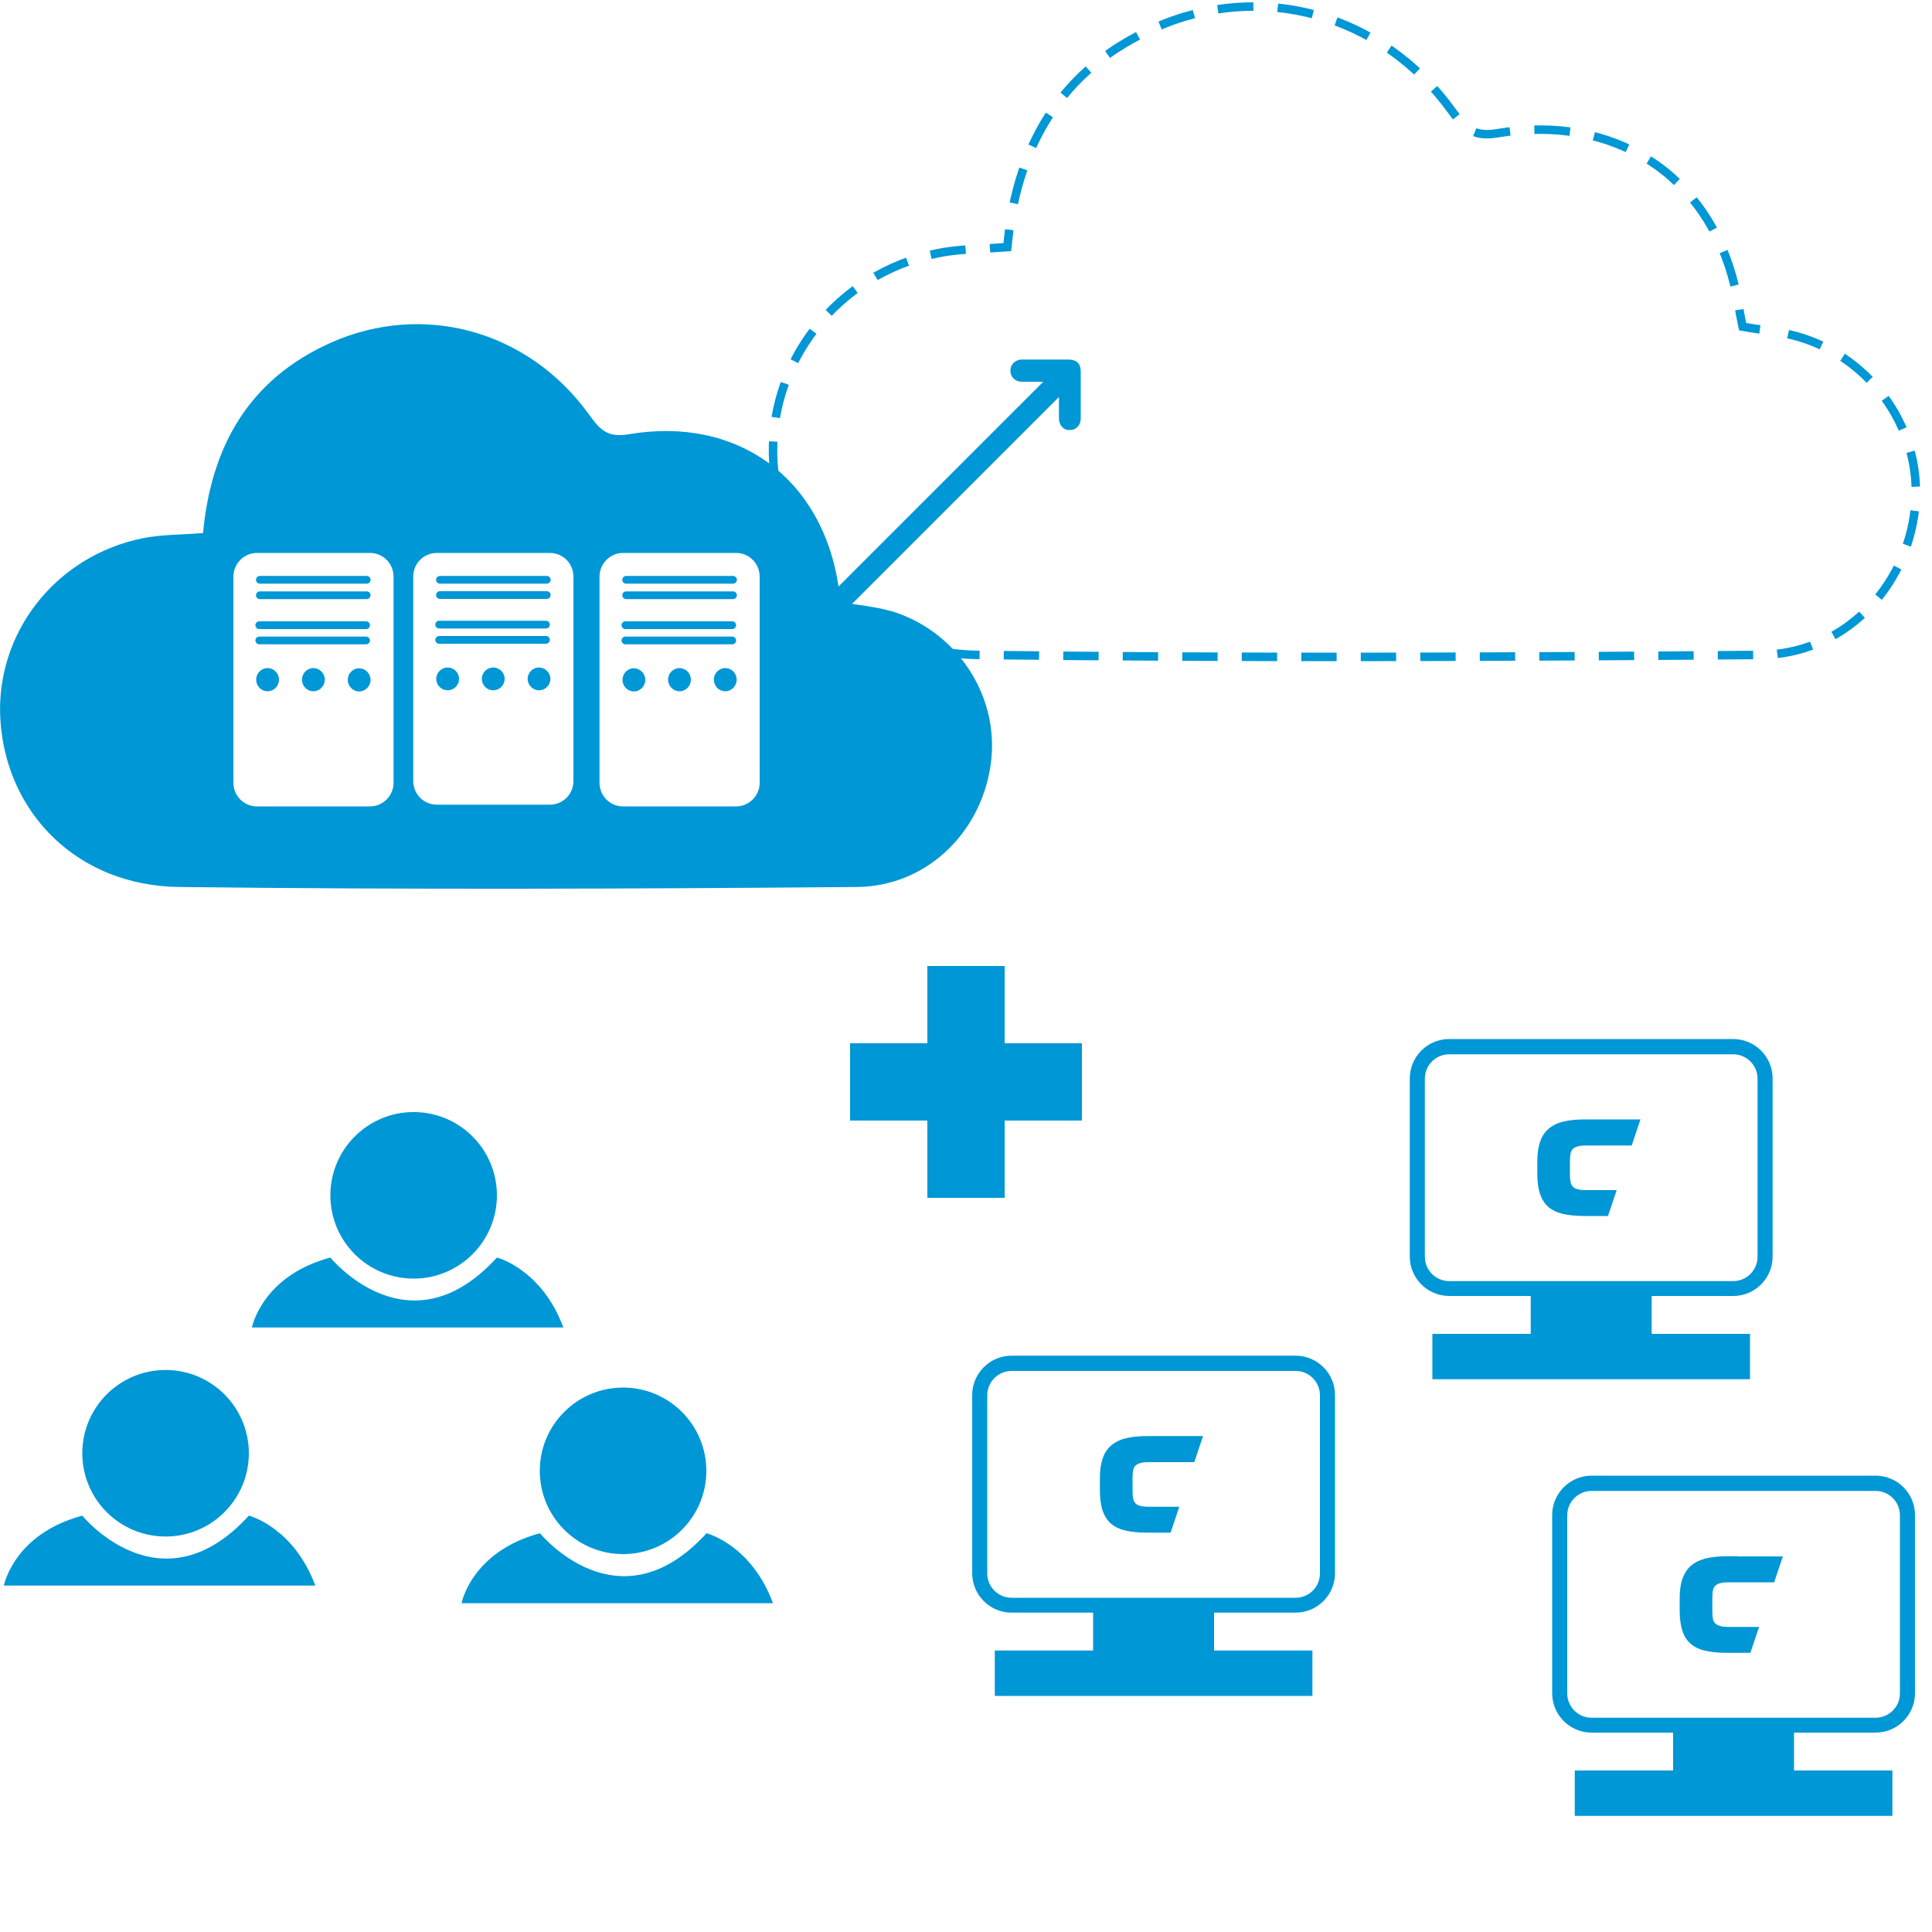 <svg xmlns="http://www.w3.org/2000/svg" id="uuid-81bf838b-a317-4eaf-b9cc-de68da177301" viewBox="0 0 100 100"><defs><style>.uuid-154fc039-9e32-45c4-98bc-b8dfe4a19678{stroke-dasharray:0 0 1.85 1.26;}.uuid-154fc039-9e32-45c4-98bc-b8dfe4a19678,.uuid-bd47f34e-03b5-4d5a-8da4-f9f2868bcaa7,.uuid-a24dfe65-7f84-4ceb-87de-0facd5de5290{fill:none;stroke:#0097d6;stroke-miterlimit:10;stroke-width:.44px;}.uuid-bd47f34e-03b5-4d5a-8da4-f9f2868bcaa7{stroke-dasharray:0 0 1.83 1.25;}.uuid-2a08415b-9cc7-4b91-b4f2-c39f958b30fc,.uuid-b361b907-0321-4650-9809-8965a1446d83{stroke-width:0px;}.uuid-b361b907-0321-4650-9809-8965a1446d83{fill:#0097d6;}</style></defs><circle class="uuid-b361b907-0321-4650-9809-8965a1446d83" cx="21.41" cy="61.87" r="4.31"></circle><path class="uuid-b361b907-0321-4650-9809-8965a1446d83" d="M13.04,68.71s.51-2.67,4.06-3.62c0,0,4.06,5,8.62,0,0,0,2.31.58,3.44,3.62H13.04Z"></path><path class="uuid-b361b907-0321-4650-9809-8965a1446d83" d="M18.98,29.81h-5.53c-.11,0-.2.09-.2.2s.09.2.2.2h5.53c.11,0,.2-.09.2-.2s-.09-.2-.2-.2Z"></path><path class="uuid-b361b907-0321-4650-9809-8965a1446d83" d="M22.73,33.32h5.53c.11,0,.2-.09.2-.2s-.09-.2-.2-.2h-5.53c-.11,0-.2.09-.2.2s.09.2.2.2Z"></path><circle class="uuid-b361b907-0321-4650-9809-8965a1446d83" cx="23.17" cy="35.14" r=".59"></circle><circle class="uuid-b361b907-0321-4650-9809-8965a1446d83" cx="25.53" cy="35.14" r=".59"></circle><path class="uuid-b361b907-0321-4650-9809-8965a1446d83" d="M22.73,32.53h5.53c.11,0,.2-.09.2-.2s-.09-.2-.2-.2h-5.53c-.11,0-.2.09-.2.2s.09.2.2.2Z"></path><path class="uuid-b361b907-0321-4650-9809-8965a1446d83" d="M18.59,34.59c-.33,0-.59.27-.59.6s.27.6.59.6.59-.27.59-.6-.27-.6-.59-.6Z"></path><path class="uuid-b361b907-0321-4650-9809-8965a1446d83" d="M18.98,30.61h-5.53c-.11,0-.2.09-.2.2s.09.2.2.2h5.53c.11,0,.2-.09.2-.2s-.09-.2-.2-.2Z"></path><path class="uuid-b361b907-0321-4650-9809-8965a1446d83" d="M13.42,33.35h5.53c.11,0,.2-.09.2-.2s-.09-.2-.2-.2h-5.53c-.11,0-.2.09-.2.2s.09.2.2.2Z"></path><ellipse class="uuid-b361b907-0321-4650-9809-8965a1446d83" cx="13.85" cy="35.18" rx=".59" ry=".6"></ellipse><path class="uuid-b361b907-0321-4650-9809-8965a1446d83" d="M13.42,32.56h5.53c.11,0,.2-.09.2-.2s-.09-.2-.2-.2h-5.53c-.11,0-.2.09-.2.2s.09.2.2.2Z"></path><path class="uuid-b361b907-0321-4650-9809-8965a1446d83" d="M27.9,34.55c-.33,0-.59.27-.59.59s.27.59.59.59.59-.27.59-.59-.27-.59-.59-.59Z"></path><ellipse class="uuid-b361b907-0321-4650-9809-8965a1446d83" cx="16.22" cy="35.18" rx=".59" ry=".6"></ellipse><path class="uuid-b361b907-0321-4650-9809-8965a1446d83" d="M32.37,33.35h5.53c.11,0,.2-.09.2-.2s-.09-.2-.2-.2h-5.53c-.11,0-.2.09-.2.2s.09.2.2.2Z"></path><ellipse class="uuid-b361b907-0321-4650-9809-8965a1446d83" cx="37.54" cy="35.18" rx=".59" ry=".6"></ellipse><path class="uuid-b361b907-0321-4650-9809-8965a1446d83" d="M37.94,30.61h-5.53c-.11,0-.2.09-.2.2s.09.2.2.2h5.53c.11,0,.2-.09.2-.2s-.09-.2-.2-.2Z"></path><path class="uuid-b361b907-0321-4650-9809-8965a1446d83" d="M37.94,29.81h-5.53c-.11,0-.2.09-.2.2s.09.2.2.2h5.53c.11,0,.2-.09.2-.2s-.09-.2-.2-.2Z"></path><path class="uuid-b361b907-0321-4650-9809-8965a1446d83" d="M46.07,31.62c-.8-.23-1.65-.3-2.51-.45-.06-.3-.11-.53-.15-.77-.82-5.63-5.22-8.89-10.89-7.92-1.09.19-1.49-.27-2.03-1.02-3.13-4.35-8.57-5.86-13.37-3.72-4.21,1.88-6.19,5.33-6.61,9.85-1.09.09-2.13.07-3.13.27C2.85,28.78-.26,32.8.02,37.27c.31,4.86,4.03,8.58,9.25,8.64,11.69.14,23.39.1,35.08,0,3.7-.03,6.57-2.95,6.96-6.6.36-3.41-1.86-6.71-5.24-7.7ZM20.37,40.51c0,.68-.55,1.23-1.22,1.23h-5.85c-.68,0-1.22-.55-1.22-1.23v-10.66c0-.68.55-1.23,1.22-1.23h5.85c.68,0,1.22.55,1.22,1.23v10.66ZM29.68,40.43c0,.68-.55,1.22-1.22,1.22h-5.85c-.68,0-1.22-.55-1.22-1.22v-10.59c0-.68.55-1.22,1.22-1.22h5.85c.68,0,1.22.55,1.22,1.22v10.59ZM39.32,40.51c0,.68-.55,1.23-1.22,1.23h-5.85c-.68,0-1.22-.55-1.22-1.23v-10.66c0-.68.55-1.23,1.22-1.23h5.85c.68,0,1.22.55,1.22,1.23v10.66Z"></path><ellipse class="uuid-b361b907-0321-4650-9809-8965a1446d83" cx="35.17" cy="35.18" rx=".59" ry=".6"></ellipse><path class="uuid-b361b907-0321-4650-9809-8965a1446d83" d="M32.81,34.59c-.33,0-.59.27-.59.6s.27.6.59.6.59-.27.59-.6-.27-.6-.59-.6Z"></path><path class="uuid-b361b907-0321-4650-9809-8965a1446d83" d="M28.3,30.6h-5.53c-.11,0-.2.09-.2.2s.09.2.2.2h5.53c.11,0,.2-.09.2-.2s-.09-.2-.2-.2Z"></path><path class="uuid-b361b907-0321-4650-9809-8965a1446d83" d="M32.37,32.56h5.53c.11,0,.2-.09.2-.2s-.09-.2-.2-.2h-5.53c-.11,0-.2.09-.2.2s.09.2.2.2Z"></path><path class="uuid-b361b907-0321-4650-9809-8965a1446d83" d="M28.3,29.81h-5.53c-.11,0-.2.09-.2.2s.09.2.2.2h5.53c.11,0,.2-.09.2-.2s-.09-.2-.2-.2Z"></path><path class="uuid-a24dfe65-7f84-4ceb-87de-0facd5de5290" d="M91.09,17.05c-.3-.04-.6-.09-.89-.14-.07-.34-.13-.61-.17-.88,0,0,0,0,0,0"></path><path class="uuid-154fc039-9e32-45c4-98bc-b8dfe4a19678" d="M89.78,14.78c-1.38-5.71-6.21-8.91-12.3-7.88-1.26.21-1.71-.31-2.34-1.17-3.61-5.01-9.87-6.75-15.4-4.28-4.37,1.95-6.65,5.37-7.41,9.82"></path><path class="uuid-a24dfe65-7f84-4ceb-87de-0facd5de5290" d="M52.24,11.89c-.04.3-.07.6-.1.9-.3.02-.61.04-.9.06"></path><path class="uuid-bd47f34e-03b5-4d5a-8da4-f9f2868bcaa7" d="M49.98,12.92c-.49.04-.98.09-1.46.19-5.22,1.06-8.81,5.69-8.49,10.84.35,5.6,4.65,9.88,10.66,9.95,13.47.16,26.94.11,40.41,0,4.26-.03,7.57-3.39,8.02-7.6.42-3.93-2.14-7.73-6.04-8.87-.45-.13-.91-.22-1.37-.29"></path><path class="uuid-2a08415b-9cc7-4b91-b4f2-c39f958b30fc" d="M54.66,19.46c-.55,0-1.1,0-1.65,0-.07,0-.13,0-.2,0-.14-.04-.23-.13-.22-.29.01-.15.11-.22.24-.25.04,0,.08,0,.12,0,.78,0,1.57,0,2.35,0,.26,0,.35.08.35.34,0,.8,0,1.59,0,2.39,0,.22-.1.34-.27.34-.16,0-.26-.12-.26-.33,0-.51,0-1.03,0-1.54,0-.06,0-.13,0-.25-.08.07-.13.11-.17.15-3.41,3.41-6.82,6.82-10.22,10.22-1.32,1.32-2.64,2.64-3.96,3.96-.21.21-.37.25-.5.11-.14-.14-.1-.28.12-.5,4.69-4.69,9.37-9.37,14.06-14.06.08-.08.17-.16.26-.24-.01-.02-.02-.03-.03-.05Z"></path><path class="uuid-b361b907-0321-4650-9809-8965a1446d83" d="M40.42,34.69h0c-.1,0-.24-.03-.38-.17-.18-.18-.31-.49.12-.92l13.84-13.84h-.99c-.1,0-.19,0-.28-.02-.29-.08-.45-.31-.43-.6.02-.26.2-.46.47-.52.06-.01.12-.01.16-.01h2.37c.42,0,.64.21.64.63v2.39c0,.44-.29.63-.57.63-.33.01-.56-.25-.56-.62,0-.34,0-.69,0-1.03v-.06l-13.84,13.84c-.12.12-.31.28-.54.28Z"></path><circle class="uuid-b361b907-0321-4650-9809-8965a1446d83" cx="32.25" cy="76.13" r="4.31"></circle><path class="uuid-b361b907-0321-4650-9809-8965a1446d83" d="M23.89,82.98s.51-2.67,4.06-3.62c0,0,4.06,5,8.62,0,0,0,2.31.58,3.44,3.62h-16.11Z"></path><circle class="uuid-b361b907-0321-4650-9809-8965a1446d83" cx="8.57" cy="75.22" r="4.31"></circle><path class="uuid-b361b907-0321-4650-9809-8965a1446d83" d="M.2,82.07s.51-2.67,4.06-3.62c0,0,4.06,5,8.62,0,0,0,2.31.58,3.44,3.62H.2Z"></path><path class="uuid-b361b907-0321-4650-9809-8965a1446d83" d="M89.71,53.78h-14.7c-1.13,0-2.04.92-2.04,2.04v9.22c0,1.13.92,2.04,2.04,2.04h4.22v1.96h-5.09v2.35h16.44v-2.35h-5.09v-1.96h4.22c1.13,0,2.04-.92,2.04-2.04v-9.22c0-1.13-.92-2.04-2.04-2.04ZM90.97,65.05c0,.7-.57,1.26-1.26,1.26h-14.7c-.7,0-1.26-.57-1.26-1.26v-9.22c0-.7.57-1.26,1.26-1.26h14.7c.7,0,1.26.57,1.26,1.26v9.22Z"></path><path class="uuid-b361b907-0321-4650-9809-8965a1446d83" d="M84.46,59.29h-2.33c-.18,0-.33.01-.44.04-.11.03-.2.07-.27.13-.07.06-.11.15-.13.25-.02.11-.03.24-.03.4v.67c0,.16.01.3.03.4.02.1.07.19.13.25.06.06.15.11.27.13.11.03.26.04.44.04h1.55l-.45,1.34h-1.23c-.43,0-.8-.04-1.11-.11-.3-.07-.55-.19-.75-.36-.19-.17-.33-.39-.43-.67-.09-.28-.14-.62-.14-1.04v-.66c0-.39.05-.72.14-.99.09-.27.23-.5.43-.67.19-.17.44-.3.75-.38.3-.08.72-.12,1.16-.12h2.86l-.45,1.34Z"></path><path class="uuid-b361b907-0321-4650-9809-8965a1446d83" d="M67.06,70.17h-14.7c-1.13,0-2.04.92-2.04,2.04v9.22c0,1.13.92,2.04,2.04,2.04h4.22v1.96h-5.09v2.35h16.44v-2.35h-5.09v-1.96h4.22c1.13,0,2.04-.92,2.04-2.04v-9.22c0-1.13-.92-2.04-2.04-2.04ZM68.32,81.44c0,.7-.57,1.26-1.26,1.26h-14.7c-.7,0-1.26-.57-1.26-1.26v-9.22c0-.7.57-1.26,1.26-1.26h14.7c.7,0,1.26.57,1.26,1.26v9.22Z"></path><path class="uuid-b361b907-0321-4650-9809-8965a1446d83" d="M61.82,75.68h-2.33c-.18,0-.33.01-.44.04-.11.03-.2.07-.27.13-.07.06-.11.15-.13.25-.02.11-.03.24-.03.4v.67c0,.16.01.3.03.4.02.1.07.19.13.25.06.06.15.11.27.13.11.03.26.04.44.04h1.55l-.45,1.34h-1.23c-.43,0-.8-.04-1.11-.11-.3-.07-.55-.19-.75-.36-.19-.17-.33-.39-.43-.67-.09-.28-.14-.62-.14-1.04v-.66c0-.39.05-.72.14-.99.09-.27.23-.5.43-.67.19-.17.44-.3.75-.38.3-.08.72-.12,1.16-.12h2.86l-.45,1.34Z"></path><path class="uuid-b361b907-0321-4650-9809-8965a1446d83" d="M97.08,76.38h-14.7c-1.13,0-2.04.92-2.04,2.04v9.22c0,1.13.92,2.04,2.04,2.04h4.22v1.96h-5.09v2.35h16.44v-2.35h-5.09v-1.96h4.22c1.13,0,2.04-.92,2.04-2.04v-9.22c0-1.13-.92-2.04-2.04-2.04ZM98.34,87.65c0,.7-.57,1.26-1.26,1.26h-14.7c-.7,0-1.26-.57-1.26-1.26v-9.22c0-.7.57-1.26,1.26-1.26h14.7c.7,0,1.26.57,1.26,1.26v9.22Z"></path><path class="uuid-b361b907-0321-4650-9809-8965a1446d83" d="M89.94,80.55h-.52c-.43,0-.85.04-1.16.12-.3.08-.55.21-.75.38-.19.17-.33.4-.43.67-.09.27-.14.6-.14.99v.66c0,.41.05.76.14,1.04.09.28.23.5.43.67.19.17.44.29.75.36.3.07.67.11,1.11.11h1.23l.45-1.34h-1.55c-.18,0-.33-.01-.44-.04-.11-.03-.2-.07-.27-.13-.07-.06-.11-.15-.13-.25s-.03-.24-.03-.4v-.67c0-.16.01-.29.03-.4.02-.11.07-.19.13-.25.07-.06.15-.11.27-.13.11-.03.26-.04.44-.04h2.33l.45-1.34h-2.34Z"></path><polygon class="uuid-b361b907-0321-4650-9809-8965a1446d83" points="56 54 52 54 52 50 48 50 48 54 44 54 44 58 48 58 48 62 52 62 52 58 56 58 56 54"></polygon></svg>